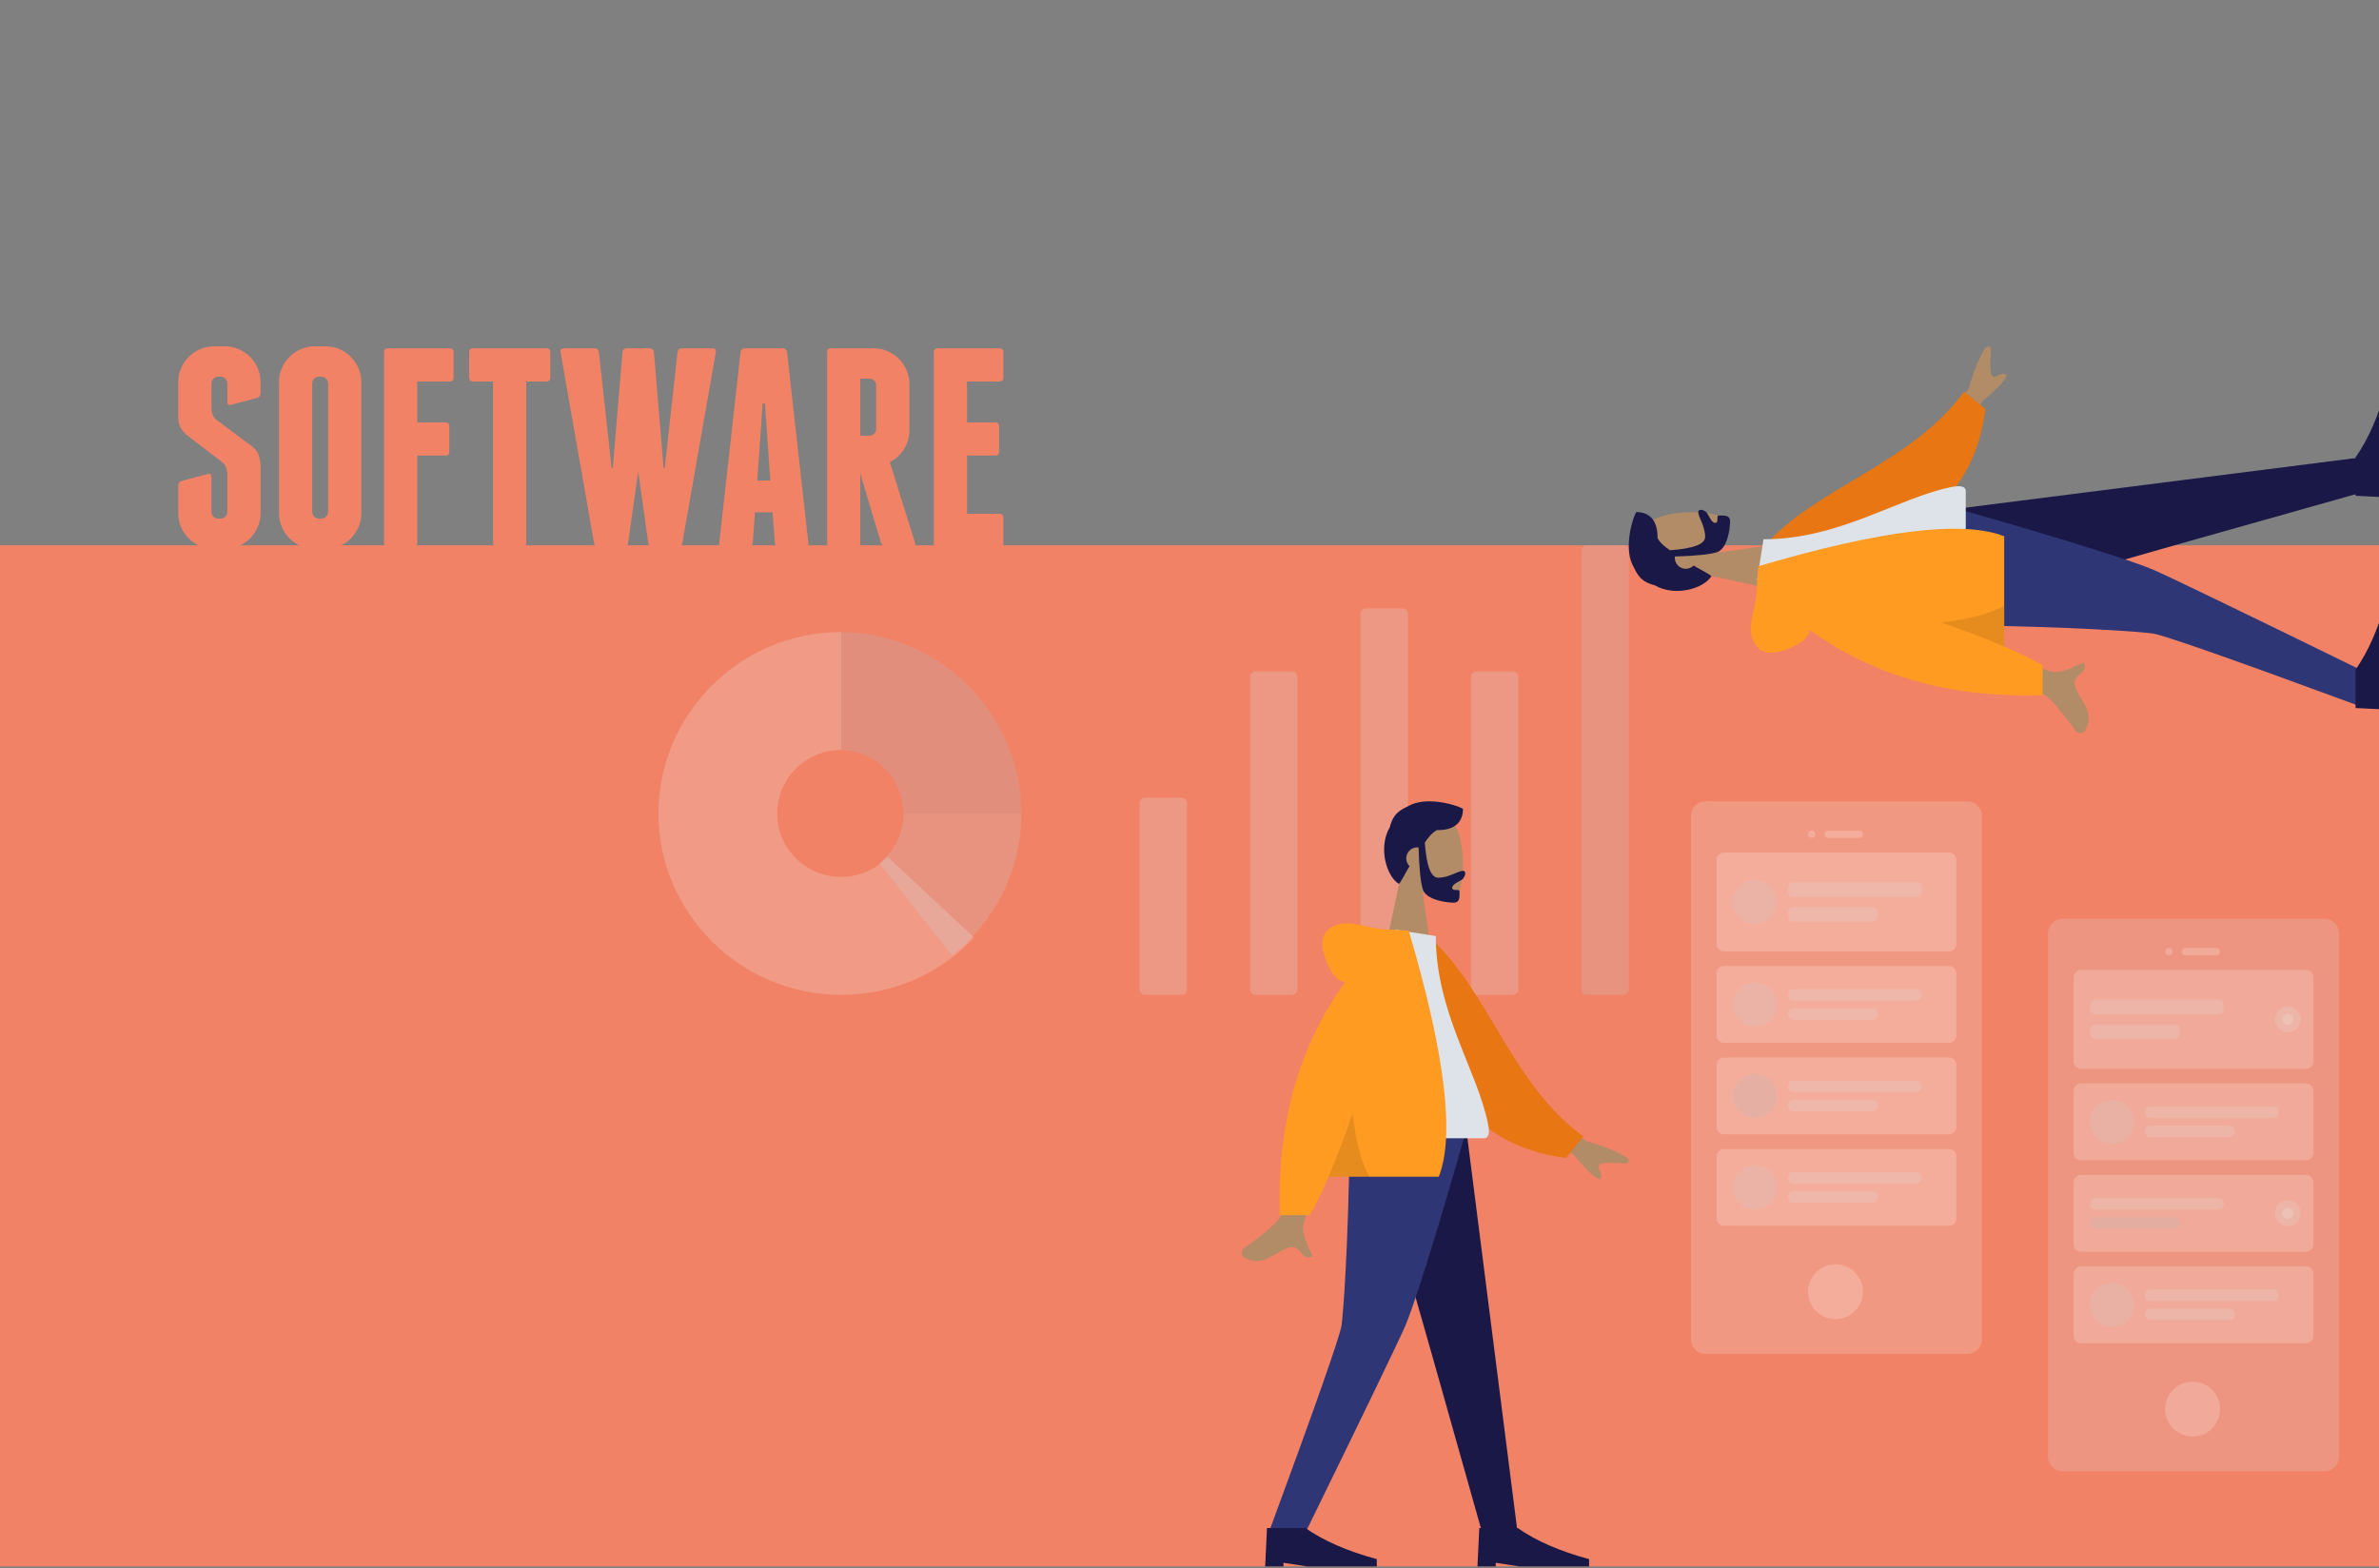 <?xml version="1.0" encoding="UTF-8" standalone="no"?> <svg xmlns="http://www.w3.org/2000/svg" xmlns:xlink="http://www.w3.org/1999/xlink" xmlns:serif="http://www.serif.com/" width="100%" height="100%" viewBox="0 0 1300 857" version="1.1" xml:space="preserve" style="fill-rule:evenodd;clip-rule:evenodd;stroke-linejoin:round;stroke-miterlimit:2;"><rect x="0" y="0" width="1300" height="857" fill="#808080" stroke="none"/><rect id="LLUS_002-Software_solo" serif:id="LLUS_002 Software_solo" x="-0" y="-0" width="1300" height="856.108" style="fill:none;"></rect><clipPath id="_clip1"><rect x="-0" y="-0" width="1300" height="856.108"></rect></clipPath><g clip-path="url(#_clip1)"><g id="Scene-Home" serif:id="Scene/Home"></g><rect x="-0" y="298.013" width="1308.19" height="558.095" style="fill:#f18266;"></rect><g><path d="M122.839,189.272c2.688,0 5.222,0.517 7.6,1.551c2.378,1.034 4.446,2.43 6.204,4.188c1.757,1.758 3.153,3.826 4.187,6.204c1.034,2.378 1.551,4.911 1.551,7.6l0,5.893c0,1.448 -0.672,2.379 -2.016,2.792l-14.114,3.722c-1.344,0.414 -2.016,-0.103 -2.016,-1.55l-0,-10.082c-0,-1.034 -0.362,-1.913 -1.086,-2.637c-0.724,-0.723 -1.603,-1.085 -2.637,-1.085l-1.24,-0c-1.034,-0 -1.913,0.362 -2.637,1.085c-0.724,0.724 -1.086,1.603 -1.086,2.637l0,14.114c0.104,1.137 0.31,2.12 0.621,2.947c0.31,0.827 0.879,1.654 1.706,2.482l20.318,15.199c1.654,1.448 2.714,2.921 3.179,4.421c0.466,1.499 0.802,3.179 1.008,5.04l0,26.677c0,2.689 -0.517,5.222 -1.551,7.6c-1.034,2.378 -2.43,4.446 -4.187,6.204c-1.758,1.758 -3.826,3.154 -6.204,4.188c-2.378,1.034 -4.912,1.551 -7.6,1.551l-5.894,-0c-2.688,-0 -5.222,-0.517 -7.6,-1.551c-2.378,-1.034 -4.446,-2.43 -6.204,-4.188c-1.757,-1.758 -3.153,-3.826 -4.187,-6.204c-1.034,-2.378 -1.551,-4.911 -1.551,-7.6l-0,-14.889c-0,-1.448 0.672,-2.378 2.016,-2.792l14.114,-3.722c1.344,-0.414 2.016,0.103 2.016,1.551l0,19.077c0,1.034 0.362,1.913 1.086,2.636c0.724,0.724 1.603,1.086 2.637,1.086l1.24,0c1.034,0 1.913,-0.362 2.637,-1.086c0.724,-0.723 1.086,-1.602 1.086,-2.636l-0,-20.473c-0.104,-1.344 -0.31,-2.534 -0.621,-3.568c-0.31,-1.034 -0.93,-1.964 -1.861,-2.791l-20.008,-15.355c-1.551,-1.448 -2.662,-2.895 -3.334,-4.343c-0.672,-1.447 -1.008,-3.36 -1.008,-5.739l-0,-18.611c-0,-2.689 0.517,-5.222 1.551,-7.6c1.034,-2.378 2.43,-4.446 4.187,-6.204c1.758,-1.758 3.826,-3.154 6.204,-4.188c2.378,-1.034 4.912,-1.551 7.6,-1.551l5.894,0Z" style="fill:#f18266;fill-rule:nonzero;"></path><path d="M197.441,280.47c0,2.689 -0.517,5.222 -1.551,7.6c-1.034,2.378 -2.429,4.446 -4.187,6.204c-1.758,1.758 -3.826,3.154 -6.204,4.188c-2.378,1.034 -4.912,1.551 -7.6,1.551l-5.894,-0c-2.688,-0 -5.221,-0.517 -7.6,-1.551c-2.378,-1.034 -4.446,-2.43 -6.204,-4.188c-1.757,-1.758 -3.153,-3.826 -4.187,-6.204c-1.034,-2.378 -1.551,-4.911 -1.551,-7.6l-0,-71.655c-0,-2.689 0.517,-5.222 1.551,-7.6c1.034,-2.378 2.43,-4.446 4.187,-6.204c1.758,-1.758 3.826,-3.154 6.204,-4.188c2.379,-1.034 4.912,-1.551 7.6,-1.551l5.894,0c2.688,0 5.222,0.517 7.6,1.551c2.378,1.034 4.446,2.43 6.204,4.188c1.758,1.758 3.153,3.826 4.187,6.204c1.034,2.378 1.551,4.911 1.551,7.6l0,71.655Zm-18.146,-70.88c-0,-1.034 -0.362,-1.913 -1.086,-2.637c-0.724,-0.723 -1.603,-1.085 -2.637,-1.085l-1.24,-0c-1.034,-0 -1.913,0.362 -2.637,1.085c-0.724,0.724 -1.086,1.603 -1.086,2.637l0,70.105c0,1.034 0.362,1.913 1.086,2.636c0.724,0.724 1.603,1.086 2.637,1.086l1.24,0c1.034,0 1.913,-0.362 2.637,-1.086c0.724,-0.723 1.086,-1.602 1.086,-2.636l-0,-70.105Z" style="fill:#f18266;fill-rule:nonzero;"></path><path d="M245.677,190.358c1.448,-0 2.172,0.724 2.172,2.171l-0,13.804c-0,1.448 -0.724,2.171 -2.172,2.171l-17.681,0l-0,22.335l15.355,-0c1.447,-0 2.171,0.723 2.171,2.171l0,13.804c0,1.447 -0.724,2.171 -2.171,2.171l-15.355,0l-0,47.771c-0,1.447 -0.724,2.171 -2.171,2.171l-13.804,0c-1.448,0 -2.172,-0.724 -2.172,-2.171l0,-104.227c0,-1.447 0.724,-2.171 2.172,-2.171l33.656,-0Z" style="fill:#f18266;fill-rule:nonzero;"></path><path d="M298.566,190.358c1.447,-0 2.171,0.724 2.171,2.171l0,13.804c0,1.448 -0.724,2.171 -2.171,2.171l-11.012,0l-0,88.252c-0,1.447 -0.724,2.171 -2.172,2.171l-13.803,0c-0.517,0 -1.008,-0.207 -1.474,-0.62c-0.465,-0.414 -0.698,-0.931 -0.698,-1.551l0,-88.252l-10.857,0c-1.447,0 -2.171,-0.723 -2.171,-2.171l-0,-13.804c-0,-1.447 0.724,-2.171 2.171,-2.171l40.016,-0Z" style="fill:#f18266;fill-rule:nonzero;"></path><path d="M389.299,190.358c1.447,-0 2.068,0.724 1.861,2.171l-18.302,104.227c-0.207,1.447 -1.034,2.171 -2.481,2.171l-13.649,0c-1.448,0 -2.275,-0.724 -2.482,-2.171l-5.428,-38.62l-0.155,0l-5.429,38.62c-0.206,1.447 -1.034,2.171 -2.481,2.171l-13.649,0c-1.448,0 -2.275,-0.724 -2.482,-2.171l-18.301,-104.227c-0.207,-1.447 0.413,-2.171 1.861,-2.171l16.751,-0c1.344,-0 2.119,0.724 2.326,2.171l6.98,63.281l0.62,-0l5.273,-63.281c0.207,-1.447 0.983,-2.171 2.327,-2.171l12.563,-0c1.344,-0 2.12,0.724 2.326,2.171l5.274,63.281l0.62,-0l6.98,-63.281c0.206,-1.447 0.982,-2.171 2.326,-2.171l16.751,-0Z" style="fill:#f18266;fill-rule:nonzero;"></path><path d="M441.722,296.756c0.207,1.447 -0.413,2.171 -1.861,2.171l-14.114,0c-1.344,0 -2.12,-0.724 -2.327,-2.171l-1.24,-16.751l-9.616,-0l-1.241,16.751c-0.207,1.447 -0.983,2.171 -2.327,2.171l-14.114,0c-1.447,0 -2.068,-0.724 -1.861,-2.171l11.632,-104.227c0.207,-1.447 1.034,-2.171 2.482,-2.171l20.473,-0c1.448,-0 2.275,0.724 2.482,2.171l11.632,104.227Zm-20.783,-34.122l-2.947,-42.032l-1.241,0l-2.947,42.032l7.135,-0Z" style="fill:#f18266;fill-rule:nonzero;"></path><path d="M500.039,296.756c0.31,1.447 -0.207,2.171 -1.551,2.171l-14.114,0c-0.62,0 -1.215,-0.207 -1.783,-0.62c-0.569,-0.414 -0.957,-0.931 -1.164,-1.551l-11.322,-38l0,40.171l-0.155,-1.551c-0.207,1.034 -0.879,1.551 -2.016,1.551l-13.804,0c-1.448,0 -2.171,-0.724 -2.171,-2.171l-0,-104.227c-0,-1.447 0.723,-2.171 2.171,-2.171l23.265,-0c2.688,-0 5.222,0.517 7.6,1.551c2.378,1.034 4.446,2.43 6.204,4.187c1.757,1.758 3.153,3.826 4.187,6.204c1.034,2.379 1.551,4.912 1.551,7.6l0,25.281c0,3.826 -0.982,7.264 -2.947,10.314c-1.964,3.051 -4.549,5.403 -7.755,7.057l13.804,44.204Zm-29.934,-58.628l4.963,0c1.034,0 1.913,-0.362 2.637,-1.085c0.724,-0.724 1.086,-1.603 1.086,-2.637l-0,-23.73c-0,-1.034 -0.362,-1.913 -1.086,-2.637c-0.724,-0.724 -1.603,-1.086 -2.637,-1.086l-4.963,0l0,31.175Z" style="fill:#f18266;fill-rule:nonzero;"></path><path d="M546.104,280.78c1.447,0 2.171,0.724 2.171,2.172l0,13.804c0,1.447 -0.724,2.171 -2.171,2.171l-33.657,0c-1.447,0 -2.171,-0.724 -2.171,-2.171l-0,-104.227c-0,-1.447 0.724,-2.171 2.171,-2.171l33.657,-0c1.447,-0 2.171,0.724 2.171,2.171l0,13.804c0,1.448 -0.724,2.171 -2.171,2.171l-17.682,0l0,22.335l15.355,-0c1.448,-0 2.172,0.723 2.172,2.171l-0,13.804c-0,1.447 -0.724,2.171 -2.172,2.171l-15.355,0l0,31.795l17.682,0Z" style="fill:#f18266;fill-rule:nonzero;"></path></g><g><path id="Leg" d="M1069.19,331.967l127.227,-36.255l93.773,-26.452l0,-19.293l-221,28.109l0,53.891Z" style="fill:#191847;"></path><path id="Leg1" serif:id="Leg" d="M1069.19,341.663c65.575,0.838 101.341,3.698 107.298,4.578c5.958,0.881 43.859,14.194 113.702,39.94l0,-19.987c-67.003,-32.776 -104.903,-51.073 -113.702,-54.89c-8.798,-3.816 -44.564,-15.596 -107.298,-33.337l0,63.696Z" style="fill:#2f3676;"></path><g id="Accessories-Shoe-Flat-Pointy" serif:id="Accessories/Shoe/Flat-Pointy"><path id="Shoe" d="M1308.19,387.967l-21,-1l0,-21c7,-9.958 12.667,-22.958 17,-39l4,-0l0,38l-2,13l2,-0l0,10Z" style="fill:#191847;"></path></g><g id="Accessories-Shoe-Flat-Pointy1" serif:id="Accessories/Shoe/Flat-Pointy"><path id="Shoe1" serif:id="Shoe" d="M1308.19,271.967l-21,-1l0,-21c7,-9.958 12.667,-22.958 17,-39l4,-0l0,38l-2,13l2,-0l0,10Z" style="fill:#191847;"></path></g><g id="Head-Front-Short-Beard" serif:id="Head/Front/Short-Beard"><g id="Head"><path d="M929.682,313.602c-5.409,4.608 -12.038,7.727 -19.465,7.206c-21.401,-1.502 -16.693,-31.292 -5.892,-37.087c10.802,-5.795 38.199,-5.106 40.13,2.383c0.77,2.987 -1.116,9.349 -5.019,15.825l28.755,-4.065l0,24l-38.509,-8.262Z" style="fill:#b28b67;"></path></g><path id="Hair" d="M912.58,300.729c12.798,-0.919 19.196,-3.349 19.196,-7.29c0,-5.913 -3.753,-10.93 -3.753,-13.524c-0,-1.891 2.366,-1.469 4.121,-0.216c1.448,1.035 2.843,6.071 5.088,6.071c2.244,0 0.508,-3.979 1.839,-3.979c2.202,-0 6.341,-0.699 6.341,3.122c0,3.868 -1.409,14.957 -7.149,16.857c-3.705,1.226 -11.381,2.019 -23.029,2.379c-0.028,0.234 -0.043,0.473 -0.043,0.715c0,3.314 2.687,6 6,6c1.683,0 3.203,-0.692 4.293,-1.807c1.959,1.388 7.595,4.024 9.707,5.807c-4.018,6.698 -19.699,11.549 -31,5c-8,-2 -9.576,-6.152 -12,-11c-2,-4 -2.428,-9 -2,-14c0.578,-6.734 2.781,-13.296 4,-15c6.376,0 11.738,3.652 11.571,14.204c1.37,2.592 3.727,4.585 6.818,6.661Z" style="fill:#191847;"></path></g><g><path id="Skin" d="M1052.4,244.186l23.424,-31.899c2.334,-8.651 5.239,-15.879 8.713,-21.684c1.249,-1.371 3.78,-3.028 3.342,2.658c-0.437,5.687 -0.641,11.688 1.298,12.473c1.94,0.784 4.26,-2.657 6.876,-1.071c1.745,1.057 -2.63,6.053 -13.123,14.986l-13.099,31.588l-17.431,-7.051Zm0.808,122.473l0.083,-20.897c41.653,12.903 63.754,19.869 66.303,20.897c5.735,2.314 14.468,-2.583 19.162,-4.677c3.051,6.82 -8.251,6.094 -4.248,14.697c3.653,7.853 10.273,13.826 4.675,22.899c-0.688,1.115 -3.28,2.338 -5.305,-0.616c-5.045,-7.357 -13.875,-17.96 -16.781,-19.393c-3.964,-1.954 -25.26,-6.257 -63.889,-12.91Z" style="fill:#b28b67;"></path><path id="Coat-Back" d="M965.524,307.272l-1.484,-8.647c27.716,-32.084 80.96,-45.261 109.166,-84.588l11.733,9.466c-8.447,68.224 -73.393,85.134 -119.415,83.769Z" style="fill:#e87613;"></path><path id="Shirt" d="M1074.19,344.967l0,-76.512c0,-3.496 -5.048,-2.837 -7.595,-2.332c-29.401,5.833 -61.093,28.603 -102.944,28.603l-3.461,22.069c29.359,18.254 65.505,24.567 114,28.172Z" style="fill:#dde3e9;"></path><path id="Coat-Front" d="M989.049,344.352c-0.921,3.205 -3.07,5.744 -6.446,7.615c-14.555,8.066 -22.569,5.153 -25.203,-3.467c-2.634,-8.621 2.791,-16.308 2.791,-30.043c0,-0.747 0.047,-1.431 0.141,-2.053l0.394,-6.909c67.181,-19.822 112.002,-25.289 134.465,-16.4l0,60.22c8.32,3.568 15.32,6.982 21,10.243l0,16.409c-49.932,1.544 -92.313,-10.327 -127.142,-35.615Z" style="fill:#ff9b21;"></path><path id="Shade" d="M1060.69,340.202c15.847,-1.894 27.347,-4.973 34.502,-9.235l0,22.348c-9.704,-4.162 -21.205,-8.533 -34.502,-13.113l0,-0Z" style="fill-opacity:0.1;"></path></g></g><g><g id="Graph"><path id="Value" d="M648.643,438.954c-0,-1.656 -1.345,-3 -3,-3l-19.864,0c-1.656,0 -3,1.344 -3,3l-0,101.767c-0,1.656 1.344,3 3,3l19.864,0c1.655,0 3,-1.344 3,-3l-0,-101.767Z" style="fill:#dde3e9;fill-opacity:0.23;"></path><path id="Value1" serif:id="Value" d="M708.992,369.983c0,-1.655 -1.344,-3 -3,-3l-19.864,0c-1.656,0 -3,1.345 -3,3l0,170.738c0,1.656 1.344,3 3,3l19.864,0c1.656,0 3,-1.344 3,-3l0,-170.738Z" style="fill:#dde3e9;fill-opacity:0.23;"></path><path id="Value2" serif:id="Value" d="M769.342,335.498c-0,-1.656 -1.345,-3 -3,-3l-19.864,0c-1.656,0 -3,1.344 -3,3l-0,205.223c-0,1.656 1.344,3 3,3l19.864,0c1.655,0 3,-1.344 3,-3l-0,-205.223Z" style="fill:#dde3e9;fill-opacity:0.23;"></path><path id="Value3" serif:id="Value" d="M829.691,369.983c-0,-1.655 -1.344,-3 -3,-3l-19.864,0c-1.656,0 -3,1.345 -3,3l-0,170.738c-0,1.656 1.344,3 3,3l19.864,0c1.656,0 3,-1.344 3,-3l-0,-170.738Z" style="fill:#dde3e9;fill-opacity:0.23;"></path><path id="Value4" serif:id="Value" d="M890.04,301.013c0,-1.656 -1.344,-3 -3,-3l-19.864,-0c-1.655,-0 -3,1.344 -3,3l0,239.708c0,1.656 1.345,3 3,3l19.864,0c1.656,0 3,-1.344 3,-3l0,-239.708Z" style="fill:#c5cfd6;fill-opacity:0.23;"></path></g><g id="Chart"><path id="Value5" serif:id="Value" d="M485.058,468.301c-6.372,6.742 -15.398,10.975 -25.438,10.975c-19.29,0 -34.927,-15.536 -34.927,-34.7c-0,-19.165 15.637,-34.701 34.927,-34.701l0,-64.445c-54.876,0 -99.792,44.625 -99.792,99.146c-0,54.52 44.916,99.145 99.792,99.145c28.826,0 54.876,-12.116 72.635,-31.389l-47.197,-44.031Z" style="fill:#f2f2f2;fill-opacity:0.23;"></path><path id="Value6" serif:id="Value" d="M458.973,345.43l0,64.445c19.165,-0 34.701,15.536 34.701,34.701l64.445,-0c-0,-54.521 -44.626,-99.146 -99.146,-99.146Z" style="fill:#afb9c5;fill-opacity:0.23;"></path><path id="Value7" serif:id="Value" d="M493.772,444.576c-0,11.014 -5.187,20.805 -13.246,27.127l39.643,50.465c23.076,-18.067 37.95,-46.073 37.95,-77.592l-64.347,-0Z" style="fill:#c5cfd6;fill-opacity:0.23;"></path></g></g><g id="Mobile3"><path id="Container" d="M1083,445.957c-0,-4.416 -3.585,-8 -8,-8l-143,-0c-4.415,-0 -8,3.584 -8,8l-0,286c-0,4.415 3.585,8 8,8l143,-0c4.415,-0 8,-3.585 8,-8l-0,-286Z" style="fill:#f2f2f2;fill-opacity:0.2;"></path><circle id="Touch" cx="1003" cy="705.957" r="15" style="fill:#fff;fill-opacity:0.2;"></circle><g id="Camera"><circle id="Lens" cx="990" cy="455.957" r="2" style="fill:#fff;fill-opacity:0.2;"></circle><path id="Sensor" d="M1018,455.957c-0,-1.104 -0.896,-2 -2,-2l-17,-0c-1.104,-0 -2,0.896 -2,2c-0,1.104 0.896,2 2,2l17,-0c1.104,-0 2,-0.896 2,-2Z" style="fill:#fff;fill-opacity:0.2;"></path></g><g id="Rows"><g id="Row"><path id="Background" d="M1069,469.957c-0,-2.208 -1.792,-4 -4,-4l-123,-0c-2.208,-0 -4,1.792 -4,4l-0,46c-0,2.207 1.792,4 4,4l123,-0c2.208,-0 4,-1.793 4,-4l-0,-46Z" style="fill:#fff;fill-opacity:0.2;"></path><g id="Text"><path id="Name" d="M1050,485.157c-0,-1.656 -1.344,-3 -3,-3l-67,-0c-1.656,-0 -3,1.344 -3,3l-0,2.1c-0,1.655 1.344,3 3,3l67,-0c1.656,-0 3,-1.345 3,-3l-0,-2.1Z" style="fill:#dde3e9;fill-opacity:0.2;"></path><path id="Name1" serif:id="Name" d="M1026,498.657c-0,-1.656 -1.344,-3 -3,-3l-43,-0c-1.656,-0 -3,1.344 -3,3l-0,2.1c-0,1.655 1.344,3 3,3l43,-0c1.656,-0 3,-1.345 3,-3l-0,-2.1Z" style="fill:#dde3e9;fill-opacity:0.2;"></path></g><circle id="Avatar" cx="959" cy="492.957" r="12" style="fill:#c5cfd6;fill-opacity:0.2;"></circle></g><g id="Row1" serif:id="Row"><path id="Background1" serif:id="Background" d="M1069,531.957c-0,-2.208 -1.792,-4 -4,-4l-123,-0c-2.208,-0 -4,1.792 -4,4l-0,34c-0,2.207 1.792,4 4,4l123,-0c2.208,-0 4,-1.793 4,-4l-0,-34Z" style="fill:#fff;fill-opacity:0.2;"></path><g id="Text1" serif:id="Text"><path id="Name2" serif:id="Name" d="M1050,543.557c-0,-1.656 -1.344,-3 -3,-3l-67,-0c-1.656,-0 -3,1.344 -3,3l-0,0.3c-0,1.655 1.344,3 3,3l67,-0c1.656,-0 3,-1.345 3,-3l-0,-0.3Z" style="fill:#dde3e9;fill-opacity:0.2;"></path><path id="Name3" serif:id="Name" d="M1026,554.057c-0,-1.656 -1.344,-3 -3,-3l-43,-0c-1.656,-0 -3,1.344 -3,3l-0,0.3c-0,1.655 1.344,3 3,3l43,-0c1.656,-0 3,-1.345 3,-3l-0,-0.3Z" style="fill:#dde3e9;fill-opacity:0.2;"></path></g><circle id="Avatar1" serif:id="Avatar" cx="959" cy="548.957" r="12" style="fill:#c5cfd6;fill-opacity:0.2;"></circle></g><g id="Row2" serif:id="Row"><path id="Background2" serif:id="Background" d="M1069,581.957c-0,-2.208 -1.792,-4 -4,-4l-123,-0c-2.208,-0 -4,1.792 -4,4l-0,34c-0,2.207 1.792,4 4,4l123,-0c2.208,-0 4,-1.793 4,-4l-0,-34Z" style="fill:#fff;fill-opacity:0.2;"></path><g id="Text2" serif:id="Text"><path id="Name4" serif:id="Name" d="M1050,593.557c-0,-1.656 -1.344,-3 -3,-3l-67,-0c-1.656,-0 -3,1.344 -3,3l-0,0.3c-0,1.655 1.344,3 3,3l67,-0c1.656,-0 3,-1.345 3,-3l-0,-0.3Z" style="fill:#dde3e9;fill-opacity:0.2;"></path><path id="Name5" serif:id="Name" d="M1026,604.057c-0,-1.656 -1.344,-3 -3,-3l-43,-0c-1.656,-0 -3,1.344 -3,3l-0,0.3c-0,1.655 1.344,3 3,3l43,-0c1.656,-0 3,-1.345 3,-3l-0,-0.3Z" style="fill:#dde3e9;fill-opacity:0.2;"></path></g><circle id="Avatar2" serif:id="Avatar" cx="959" cy="598.957" r="12" style="fill:#afb9c5;fill-opacity:0.2;"></circle></g><g id="Row3" serif:id="Row"><path id="Background3" serif:id="Background" d="M1069,631.957c-0,-2.208 -1.792,-4 -4,-4l-123,-0c-2.208,-0 -4,1.792 -4,4l-0,34c-0,2.207 1.792,4 4,4l123,-0c2.208,-0 4,-1.793 4,-4l-0,-34Z" style="fill:#fff;fill-opacity:0.2;"></path><g id="Text3" serif:id="Text"><path id="Name6" serif:id="Name" d="M1050,643.557c-0,-1.656 -1.344,-3 -3,-3l-67,-0c-1.656,-0 -3,1.344 -3,3l-0,0.3c-0,1.655 1.344,3 3,3l67,-0c1.656,-0 3,-1.345 3,-3l-0,-0.3Z" style="fill:#dde3e9;fill-opacity:0.2;"></path><path id="Name7" serif:id="Name" d="M1026,654.057c-0,-1.656 -1.344,-3 -3,-3l-43,-0c-1.656,-0 -3,1.344 -3,3l-0,0.3c-0,1.655 1.344,3 3,3l43,-0c1.656,-0 3,-1.345 3,-3l-0,-0.3Z" style="fill:#dde3e9;fill-opacity:0.2;"></path></g><circle id="Avatar3" serif:id="Avatar" cx="959" cy="648.957" r="12" style="fill:#c5cfd6;fill-opacity:0.2;"></circle></g></g></g><g id="Mobile31" serif:id="Mobile3"><path id="Container1" serif:id="Container" d="M1278.15,510.123c-0,-4.416 -3.585,-8 -8,-8l-143,-0c-4.416,-0 -8,3.584 -8,8l-0,286c-0,4.415 3.584,8 8,8l143,-0c4.415,-0 8,-3.585 8,-8l-0,-286Z" style="fill:#dde3e9;fill-opacity:0.2;"></path><circle id="Touch1" serif:id="Touch" cx="1198.15" cy="770.123" r="15" style="fill:#fff;fill-opacity:0.2;"></circle><g id="Camera1" serif:id="Camera"><circle id="Lens1" serif:id="Lens" cx="1185.15" cy="520.123" r="2" style="fill:#fff;fill-opacity:0.2;"></circle><path id="Sensor1" serif:id="Sensor" d="M1213.15,520.123c-0,-1.104 -0.896,-2 -2,-2l-17,-0c-1.104,-0 -2,0.896 -2,2c-0,1.104 0.896,2 2,2l17,-0c1.104,-0 2,-0.896 2,-2Z" style="fill:#fff;fill-opacity:0.2;"></path></g><g id="Rows1" serif:id="Rows"><g id="Row4" serif:id="Row"><path id="Container2" serif:id="Container" d="M1264.15,534.123c-0,-2.208 -1.793,-4 -4,-4l-123,-0c-2.208,-0 -4,1.792 -4,4l-0,46c-0,2.207 1.792,4 4,4l123,-0c2.207,-0 4,-1.793 4,-4l-0,-46Z" style="fill:#fff;fill-opacity:0.2;"></path><g id="Text-Stuff"><path id="Label" d="M1215.15,549.323c-0,-1.656 -1.344,-3 -3,-3l-67,-0c-1.656,-0 -3,1.344 -3,3l-0,2.1c-0,1.656 1.344,3 3,3l67,-0c1.656,-0 3,-1.344 3,-3l-0,-2.1Z" style="fill:#dde3e9;fill-opacity:0.2;"></path><path id="Label1" serif:id="Label" d="M1191.15,562.823c-0,-1.656 -1.344,-3 -3,-3l-43,-0c-1.656,-0 -3,1.344 -3,3l-0,2.1c-0,1.656 1.344,3 3,3l43,-0c1.656,-0 3,-1.344 3,-3l-0,-2.1Z" style="fill:#dde3e9;fill-opacity:0.2;"></path></g><g id="Check"><circle id="Background4" serif:id="Background" cx="1250.15" cy="557.123" r="7" style="fill:#dde3e9;fill-opacity:0.2;"></circle><circle id="Indicator" cx="1250.15" cy="557.123" r="3" style="fill:#f2f2f2;fill-opacity:0.2;"></circle></g></g><g id="Row5" serif:id="Row"><path id="Background5" serif:id="Background" d="M1264.15,596.123c-0,-2.208 -1.793,-4 -4,-4l-123,-0c-2.208,-0 -4,1.792 -4,4l-0,34c-0,2.207 1.792,4 4,4l123,-0c2.207,-0 4,-1.793 4,-4l-0,-34Z" style="fill:#fff;fill-opacity:0.2;"></path><g id="Text4" serif:id="Text"><path id="Name8" serif:id="Name" d="M1245.15,607.723c-0,-1.656 -1.344,-3 -3,-3l-67,-0c-1.656,-0 -3,1.344 -3,3l-0,0.3c-0,1.656 1.344,3 3,3l67,-0c1.656,-0 3,-1.344 3,-3l-0,-0.3Z" style="fill:#dde3e9;fill-opacity:0.2;"></path><path id="Name9" serif:id="Name" d="M1221.15,618.223c-0,-1.656 -1.344,-3 -3,-3l-43,-0c-1.656,-0 -3,1.344 -3,3l-0,0.3c-0,1.656 1.344,3 3,3l43,-0c1.656,-0 3,-1.344 3,-3l-0,-0.3Z" style="fill:#dde3e9;fill-opacity:0.2;"></path></g><circle id="Avatar4" serif:id="Avatar" cx="1154.15" cy="613.123" r="12" style="fill:#c5cfd6;fill-opacity:0.2;"></circle></g><g id="Row6" serif:id="Row"><path id="Container3" serif:id="Container" d="M1264.15,646.123c-0,-2.208 -1.793,-4 -4,-4l-123,-0c-2.208,-0 -4,1.792 -4,4l-0,34c-0,2.207 1.792,4 4,4l123,-0c2.207,-0 4,-1.793 4,-4l-0,-34Z" style="fill:#fff;fill-opacity:0.2;"></path><g id="Text-Stuff1" serif:id="Text-Stuff"><path id="Label2" serif:id="Label" d="M1215.15,657.723c-0,-1.656 -1.344,-3 -3,-3l-67,-0c-1.656,-0 -3,1.344 -3,3l-0,0.3c-0,1.656 1.344,3 3,3l67,-0c1.656,-0 3,-1.344 3,-3l-0,-0.3Z" style="fill:#dde3e9;fill-opacity:0.2;"></path><path id="Label3" serif:id="Label" d="M1191.15,668.223c-0,-1.656 -1.344,-3 -3,-3l-43,-0c-1.656,-0 -3,1.344 -3,3l-0,0.3c-0,1.656 1.344,3 3,3l43,-0c1.656,-0 3,-1.344 3,-3l-0,-0.3Z" style="fill:#afb9c5;fill-opacity:0.2;"></path></g><g id="Check1" serif:id="Check"><circle id="Background6" serif:id="Background" cx="1250.15" cy="663.123" r="7" style="fill:#dde3e9;fill-opacity:0.2;"></circle><circle id="Indicator1" serif:id="Indicator" cx="1250.15" cy="663.123" r="3" style="fill:#f2f2f2;fill-opacity:0.2;"></circle></g></g><g id="Row7" serif:id="Row"><path id="Background7" serif:id="Background" d="M1264.15,696.123c-0,-2.208 -1.793,-4 -4,-4l-123,-0c-2.208,-0 -4,1.792 -4,4l-0,34c-0,2.207 1.792,4 4,4l123,-0c2.207,-0 4,-1.793 4,-4l-0,-34Z" style="fill:#fff;fill-opacity:0.2;"></path><g id="Text5" serif:id="Text"><path id="Name10" serif:id="Name" d="M1245.15,707.723c-0,-1.656 -1.344,-3 -3,-3l-67,-0c-1.656,-0 -3,1.344 -3,3l-0,0.3c-0,1.656 1.344,3 3,3l67,-0c1.656,-0 3,-1.344 3,-3l-0,-0.3Z" style="fill:#dde3e9;fill-opacity:0.2;"></path><path id="Name11" serif:id="Name" d="M1221.15,718.223c-0,-1.656 -1.344,-3 -3,-3l-43,-0c-1.656,-0 -3,1.344 -3,3l-0,0.3c-0,1.656 1.344,3 3,3l43,-0c1.656,-0 3,-1.344 3,-3l-0,-0.3Z" style="fill:#dde3e9;fill-opacity:0.2;"></path></g><circle id="Avatar5" serif:id="Avatar" cx="1154.15" cy="713.123" r="12" style="fill:#c5cfd6;fill-opacity:0.2;"></circle></g></g></g><g><path id="Leg2" serif:id="Leg" d="M747.346,617.108l36.255,127.227l26.452,93.773l19.293,-0l-28.109,-221l-53.891,-0Z" style="fill:#191847;"></path><path id="Leg3" serif:id="Leg" d="M737.65,617.108c-0.839,65.574 -3.698,101.34 -4.579,107.298c-0.88,5.957 -14.193,43.858 -39.939,113.702l19.986,-0c32.777,-67.003 51.073,-104.904 54.89,-113.702c3.817,-8.799 15.596,-44.565 33.338,-107.298l-63.696,-0Z" style="fill:#2f3676;"></path><g id="Accessories-Shoe-Flat-Pointy2" serif:id="Accessories/Shoe/Flat-Pointy"><path id="Shoe2" serif:id="Shoe" d="M691.346,856.108l1,-21l21,-0c9.957,7 22.957,12.666 39,17l-0,4l-38,-0l-13,-2l-0,2l-10,-0Z" style="fill:#191847;"></path></g><g id="Accessories-Shoe-Flat-Pointy3" serif:id="Accessories/Shoe/Flat-Pointy"><path id="Shoe3" serif:id="Shoe" d="M807.346,856.108l1,-21l21,-0c9.957,7 22.957,12.666 39,17l-0,4l-38,-0l-13,-2l-0,2l-10,-0Z" style="fill:#191847;"></path></g><g id="Head-Front-Short-Beard1" serif:id="Head/Front/Short-Beard"><g id="Head1" serif:id="Head"><path d="M765.71,477.598c-4.607,-5.409 -7.726,-12.037 -7.205,-19.465c1.502,-21.4 31.292,-16.692 37.087,-5.891c5.794,10.801 5.106,38.199 -2.384,40.129c-2.986,0.77 -9.349,-1.116 -15.824,-5.019l4.064,28.756l-24,-0l8.262,-38.51Z" style="fill:#b28b67;"></path></g><path id="Hair1" serif:id="Hair" d="M778.583,460.497c0.919,12.797 3.349,19.196 7.291,19.196c5.913,-0 10.929,-3.754 13.524,-3.754c1.891,-0 1.469,2.367 0.215,4.121c-1.034,1.448 -6.071,2.843 -6.071,5.088c0,2.244 3.98,0.508 3.98,1.839c-0,2.202 0.699,6.342 -3.123,6.342c-3.867,-0 -14.956,-1.41 -16.856,-7.15c-1.227,-3.704 -2.02,-11.381 -2.379,-23.029c-0.235,-0.028 -0.474,-0.042 -0.716,-0.042c-3.314,-0 -6,2.686 -6,6c0,1.682 0.692,3.203 1.808,4.292c-1.389,1.96 -4.025,7.596 -5.808,9.708c-6.698,-4.019 -11.548,-19.699 -5,-31c2,-8 6.153,-9.576 11,-12c4,-2 9,-2.429 14,-2c6.734,0.577 13.296,2.78 15,4c0,6.375 -3.652,11.737 -14.203,11.571c-2.593,1.369 -4.586,3.727 -6.662,6.818Z" style="fill:#191847;"></path></g><g><path id="Skin1" serif:id="Skin" d="M835.127,600.319l31.898,23.424c8.652,2.334 15.88,5.239 21.684,8.713c1.371,1.25 3.028,3.78 -2.658,3.343c-5.686,-0.438 -11.687,-0.642 -12.472,1.298c-0.785,1.939 2.656,4.259 1.07,6.876c-1.057,1.744 -6.052,-2.63 -14.986,-13.124l-31.588,-13.099l7.052,-17.431Zm-122.473,0.809l20.897,0.082c-12.903,41.654 -19.869,63.755 -20.897,66.303c-2.314,5.735 2.582,14.469 4.676,19.162c-6.82,3.052 -6.093,-8.25 -14.696,-4.248c-7.853,3.654 -13.827,10.273 -22.899,4.675c-1.116,-0.688 -2.338,-3.279 0.615,-5.305c7.358,-5.045 17.961,-13.875 19.394,-16.781c1.953,-3.963 6.257,-25.259 12.91,-63.888Z" style="fill:#b28b67;"></path><path id="Coat-Back1" serif:id="Coat-Back" d="M772.041,513.44l8.647,-1.483c32.083,27.715 45.261,80.96 84.587,109.166l-9.465,11.732c-68.224,-8.447 -85.134,-73.392 -83.769,-119.415Z" style="fill:#e87613;"></path><path id="Shirt1" serif:id="Shirt" d="M734.346,622.108l76.511,-0c3.496,-0 2.837,-5.049 2.332,-7.596c-5.833,-29.4 -28.602,-61.093 -28.602,-102.943l-22.07,-3.461c-18.254,29.358 -24.567,65.504 -28.171,114Z" style="fill:#dde3e9;"></path><path id="Coat-Front1" serif:id="Coat-Front" d="M734.96,536.966c-3.205,-0.922 -5.743,-3.071 -7.614,-6.447c-8.067,-14.555 -5.154,-22.569 3.467,-25.203c8.62,-2.634 16.308,2.792 30.043,2.792c0.747,-0 1.431,0.047 2.052,0.14l6.909,0.395c19.823,67.18 25.29,112.002 16.401,134.465l-60.221,-0c-3.568,8.32 -6.982,15.32 -10.242,21l-16.409,-0c-1.545,-49.933 10.327,-92.314 35.614,-127.142Z" style="fill:#ff9b21;"></path><path id="Shade1" serif:id="Shade" d="M739.111,608.605c1.894,15.847 4.972,27.348 9.235,34.503l-22.349,-0c4.162,-9.705 8.534,-21.206 13.114,-34.503l-0,0Z" style="fill-opacity:0.1;"></path></g></g></g></svg> 
